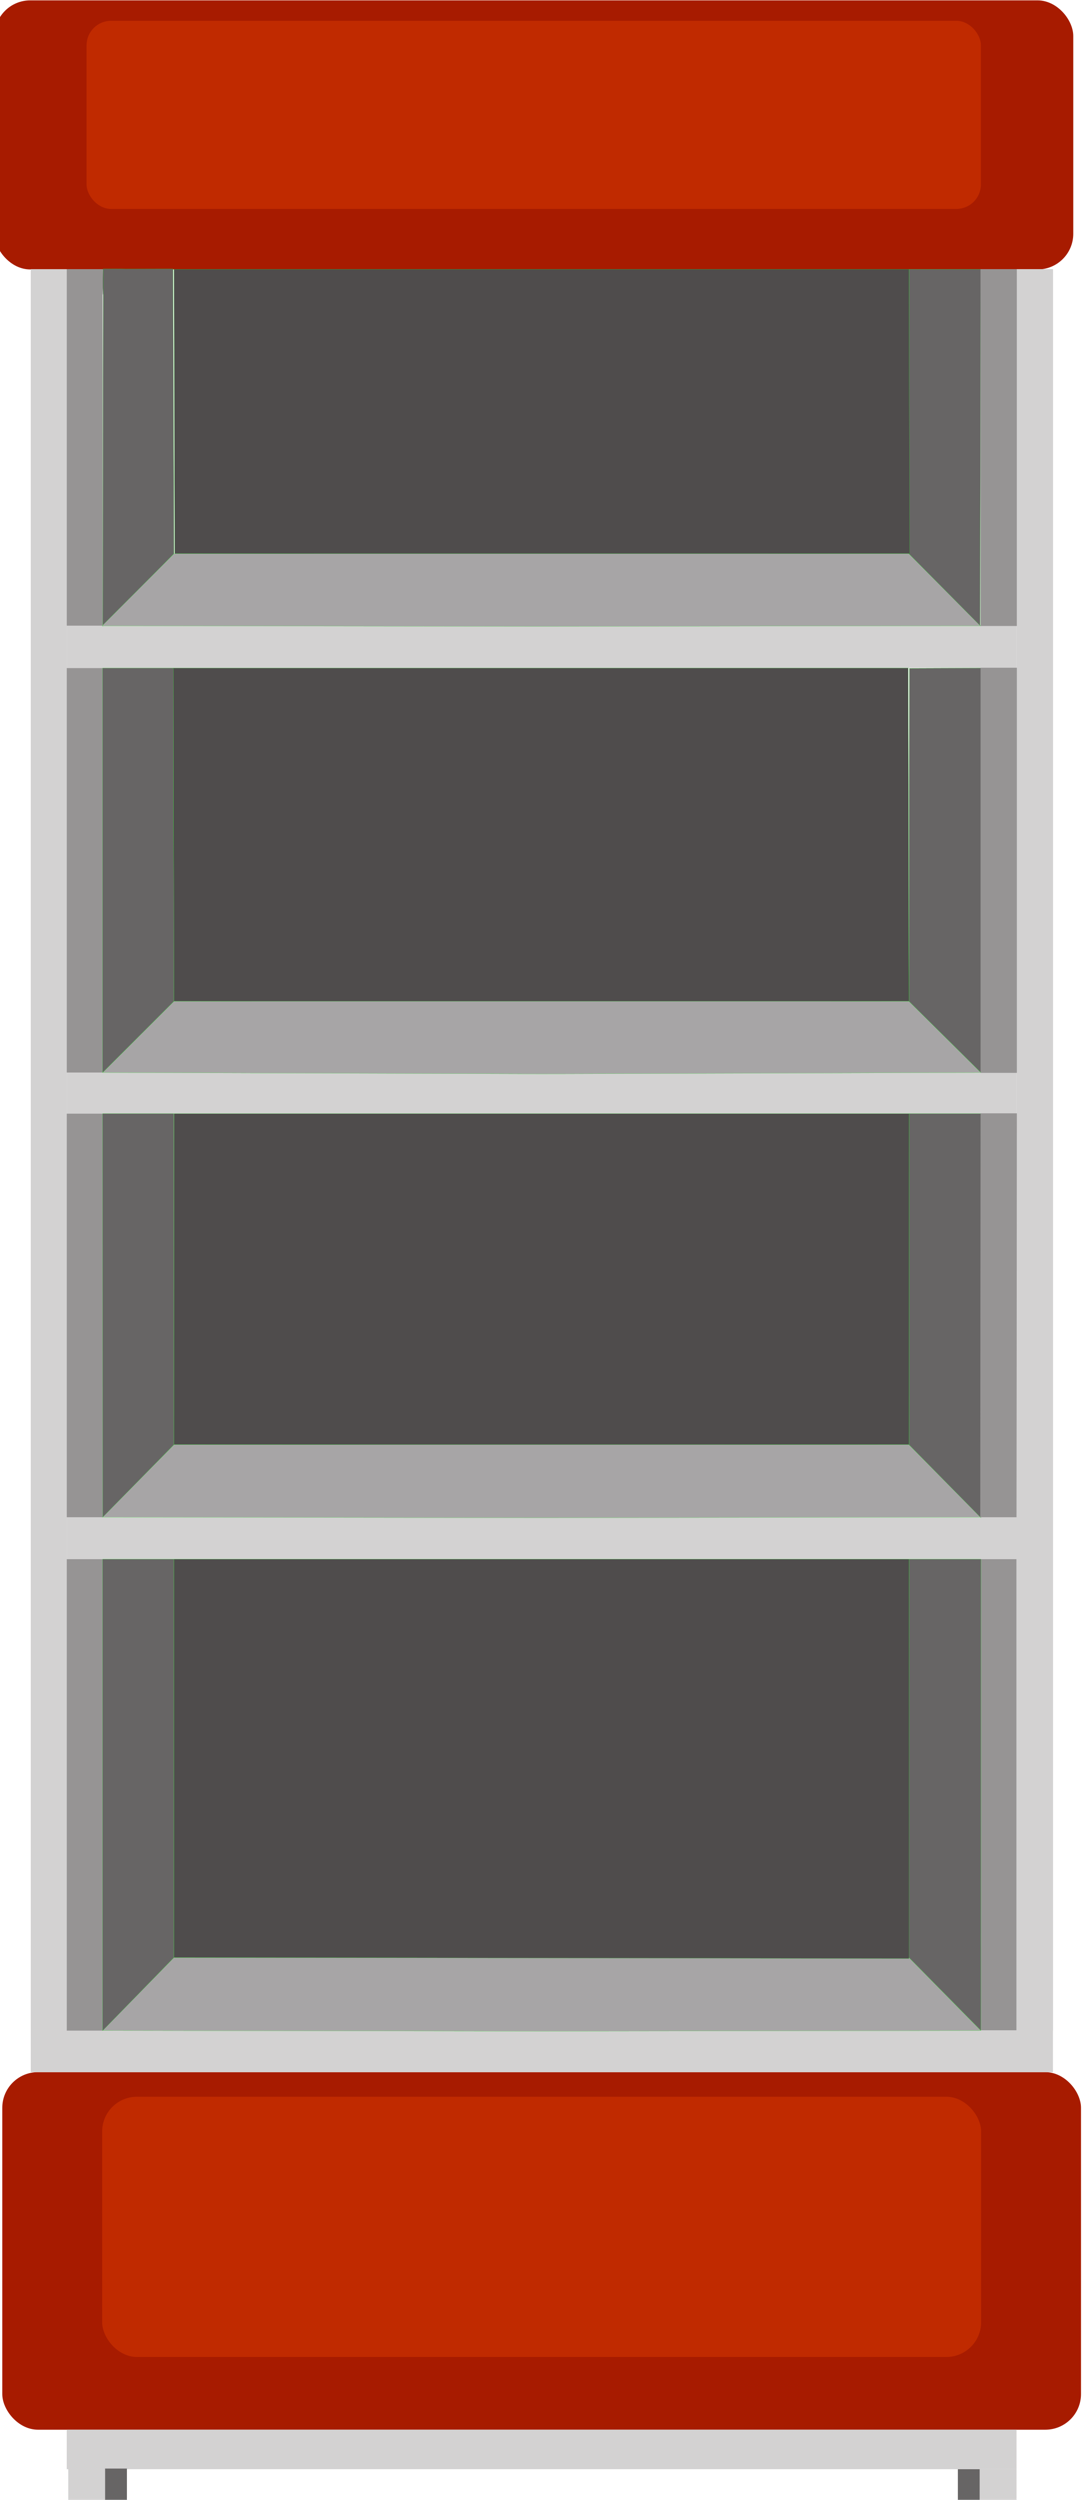 <?xml version="1.0" encoding="UTF-8" standalone="no"?>
<!-- Created with Inkscape (http://www.inkscape.org/) -->

<svg
   width="21.669mm"
   height="50mm"
   viewBox="0 0 21.669 50"
   version="1.1"
   id="svg303039"
   inkscape:version="1.2.1 (2ed6d7ae0b, 2022-08-22, custom)"
   sodipodi:docname="Merlin2525.Remix.Slim.Grocery.Shelf.svg"
   xmlns:inkscape="http://www.inkscape.org/namespaces/inkscape"
   xmlns:sodipodi="http://sodipodi.sourceforge.net/DTD/sodipodi-0.dtd"
   xmlns="http://www.w3.org/2000/svg"
   xmlns:svg="http://www.w3.org/2000/svg"
   xmlns:rdf="http://www.w3.org/1999/02/22-rdf-syntax-ns#"
   xmlns:cc="http://creativecommons.org/ns#"
   xmlns:dc="http://purl.org/dc/elements/1.1/">
  <title
     id="title303343">Merlin2525.Remix.Slim.Grocery.Shelf.svg</title>
  <sodipodi:namedview
     id="namedview303041"
     pagecolor="#505050"
     bordercolor="#ffffff"
     borderopacity="1"
     inkscape:showpageshadow="0"
     inkscape:pageopacity="0"
     inkscape:pagecheckerboard="1"
     inkscape:deskcolor="#505050"
     inkscape:document-units="mm"
     showgrid="false"
     inkscape:zoom="0.84096521"
     inkscape:cx="118.91098"
     inkscape:cy="140.90952"
     inkscape:window-width="1316"
     inkscape:window-height="704"
     inkscape:window-x="50"
     inkscape:window-y="1179"
     inkscape:window-maximized="1"
     inkscape:current-layer="layer1" />
  <defs
     id="defs303036" />
  <g
     inkscape:label="Layer 1"
     inkscape:groupmode="layer"
     id="layer1"
     transform="translate(-75,-72.697)">
    <g
       id="g100906"
       transform="matrix(0.023,0,0,0.023,109.113,70.414)">
      <rect
         style="fill:#a71b00;fill-opacity:1;stroke:none;stroke-width:0.101;stroke-linecap:round;stroke-linejoin:round;stop-color:#000000"
         id="rect100822"
         width="938.404"
         height="310.95"
         x="-1481.186"
         y="1901.239"
         ry="31.008" />
      <rect
         style="fill:#a71b00;fill-opacity:1;stroke:none;stroke-width:0.101;stroke-linecap:round;stroke-linejoin:round;stop-color:#000000"
         id="rect100824"
         width="938.404"
         height="233.979"
         x="-1487.911"
         y="99.588"
         ry="31.008" />
      <rect
         style="fill:#c02a00;fill-opacity:1;stroke:none;stroke-width:0.101;stroke-linecap:round;stroke-linejoin:round;stop-color:#000000"
         id="rect100826"
         width="778.014"
         height="163.6"
         x="-1407.875"
         y="117.35"
         ry="21.327" />
      <path
         class="st7"
         d="m -1393.5,333.339 c 7,0.1 13.9,-0.3 20.9,0.3 -7.5,6.4 -14.7,13.2 -20.8,21.1 -0.4,-7.1 -0.2,-14.3 -0.1,-21.4 z"
         id="path100828"
         style="fill:#676565;stroke:#676565;stroke-width:0.5" />
      <path
         class="st7"
         d="m -630.7,994.839 c 1,4.8 0.5,9.8 0.5,14.7 0,7.1 0,14.1 0.1,21.2 -5.2,-4.6 -9.7,-9.9 -14.9,-14.5 4.7,-7.2 9.5,-14.3 14.3,-21.4 z"
         id="path100830"
         style="fill:#676565;stroke:#676565;stroke-width:0.5" />
      <path
         class="st6"
         d="m -629.903,1455.139 h 31.036 v 410 h -31.036 z"
         id="path100832"
         sodipodi:nodetypes="ccccc"
         style="fill:#969494;stroke:#969494;stroke-width:0.5" />
      <rect
         style="fill:#d3d2d2;fill-opacity:1;stroke:none;stroke-width:0.165;stroke-linecap:round;stroke-linejoin:round;stop-color:#000000"
         id="rect100834"
         width="826.233"
         height="34.35"
         x="-1425.1"
         y="2212.189" />
      <rect
         style="fill:#d3d2d2;fill-opacity:1;stroke:none;stroke-width:0.101;stroke-linecap:round;stroke-linejoin:round;stop-color:#000000"
         id="rect100836"
         width="32.032"
         height="33.9"
         x="-630.899"
         y="2246.539" />
      <rect
         style="fill:#676565;fill-opacity:1;stroke:none;stroke-width:0.101;stroke-linecap:round;stroke-linejoin:round;stop-color:#000000"
         id="rect100838"
         width="19.001"
         height="33.9"
         x="-649.9"
         y="2246.539" />
      <rect
         style="fill:#d3d2d2;fill-opacity:1;stroke:none;stroke-width:0.101;stroke-linecap:round;stroke-linejoin:round;stop-color:#000000"
         id="rect100840"
         width="32.032"
         height="33.9"
         x="-1423.799"
         y="2245.988" />
      <rect
         style="fill:#676565;fill-opacity:1;stroke:none;stroke-width:0.101;stroke-linecap:round;stroke-linejoin:round;stop-color:#000000"
         id="rect100842"
         width="19.001"
         height="33.9"
         x="-1391.767"
         y="2245.987" />
      <rect
         style="fill:#d3d2d2;fill-opacity:1;stroke:none;stroke-width:0.224;stroke-linecap:round;stroke-linejoin:round;stop-color:#000000"
         id="rect100844"
         width="31.667"
         height="1531.8"
         x="-598.867"
         y="333.339" />
      <rect
         style="fill:#d3d2d2;fill-opacity:1;stroke:none;stroke-width:0.101;stroke-linecap:round;stroke-linejoin:round;stop-color:#000000"
         id="rect100846"
         width="826.233"
         height="36.806"
         x="-1425.1"
         y="643.382" />
      <rect
         style="fill:#d3d2d2;fill-opacity:1;stroke:none;stroke-width:0.101;stroke-linecap:round;stroke-linejoin:round;stop-color:#000000"
         id="rect100848"
         width="826.825"
         height="36.4"
         x="-1425.1"
         y="1418.739" />
      <rect
         style="fill:#d3d2d2;fill-opacity:1;stroke:none;stroke-width:0.102;stroke-linecap:round;stroke-linejoin:round;stop-color:#000000"
         id="rect100850"
         width="889.2"
         height="36.392"
         x="-1456.4"
         y="1864.839" />
      <rect
         style="fill:#d3d2d2;fill-opacity:1;stroke:none;stroke-width:0.118;stroke-linecap:round;stroke-linejoin:round;stop-color:#000000"
         id="rect100852"
         width="31.3"
         height="1531.8"
         x="-1456.4"
         y="333.339" />
      <rect
         style="fill:#969494;fill-opacity:1;stroke:none;stroke-width:0.101;stroke-linecap:round;stroke-linejoin:round;stop-color:#000000"
         id="rect100854"
         width="31.211"
         height="310.044"
         x="-1425.1"
         y="333.339" />
      <rect
         style="fill:#969494;fill-opacity:1;stroke:none;stroke-width:0.108;stroke-linecap:round;stroke-linejoin:round;stop-color:#000000"
         id="rect100856"
         width="31.211"
         height="351.801"
         x="-1425.1"
         y="680.189" />
      <rect
         style="fill:#d3d2d2;fill-opacity:1;stroke:none;stroke-width:0.101;stroke-linecap:round;stroke-linejoin:round;stop-color:#000000"
         id="rect100858"
         width="826.233"
         height="35.694"
         x="-1425.1"
         y="1031.989" />
      <path
         style="vector-effect:none;fill:#a7a5a6;fill-opacity:1;stroke:#00ff00;stroke-width:0.1;stroke-linecap:butt;stroke-linejoin:miter;stroke-miterlimit:4;stroke-dasharray:none;stroke-dashoffset:0;stroke-opacity:1"
         d="m -629.903,1865.139 -62.711,-63.72 -319.536,0.12 h -319.656 l -62.591,63.6 382.247,0.55 z"
         id="path100860"
         sodipodi:nodetypes="ccccccc" />
      <path
         style="vector-effect:none;fill:#a7a5a6;fill-opacity:1;stroke:#00ff00;stroke-width:0.1;stroke-linecap:butt;stroke-linejoin:miter;stroke-miterlimit:4;stroke-dasharray:none;stroke-dashoffset:0;stroke-opacity:1"
         d="m -629.903,1418.657 -62.591,-63.118 -319.656,-0.482 -319.656,0.482 -62.591,63.118 382.247,0.55 z"
         id="path100862"
         sodipodi:nodetypes="ccccccc" />
      <path
         style="vector-effect:none;fill:#a7a5a6;fill-opacity:1;stroke:#00ff00;stroke-width:0.1;stroke-linecap:butt;stroke-linejoin:miter;stroke-miterlimit:4;stroke-dasharray:none;stroke-dashoffset:0;stroke-opacity:1"
         d="m -629.903,1031.989 -62.591,-62.019 -319.656,-0.914 -319.656,0.913 -62.083,62.019 381.739,1.218 z"
         id="path100864"
         sodipodi:nodetypes="ccccccc" />
      <rect
         style="fill:#969494;fill-opacity:1;stroke:none;stroke-width:0.107;stroke-linecap:round;stroke-linejoin:round;stop-color:#000000"
         id="rect100866"
         width="31.211"
         height="351.056"
         x="-1425.1"
         y="1067.683" />
      <rect
         style="fill:#969494;fill-opacity:1;stroke:none;stroke-width:0.116;stroke-linecap:round;stroke-linejoin:round;stop-color:#000000"
         id="rect100868"
         width="31.211"
         height="410"
         x="-1425.1"
         y="1455.139" />
      <path
         style="vector-effect:none;fill:#676565;fill-opacity:1;stroke:#00ff00;stroke-width:0.1;stroke-linecap:butt;stroke-linejoin:miter;stroke-miterlimit:4;stroke-dasharray:none;stroke-dashoffset:0;stroke-opacity:1"
         d="m -1393.889,1865.139 62.083,-63.6 v -346.4 h -62.083 z"
         id="path100870" />
      <path
         style="vector-effect:none;fill:#676565;fill-opacity:1;stroke:#00ff00;stroke-width:0.1;stroke-linecap:butt;stroke-linejoin:miter;stroke-miterlimit:4;stroke-dasharray:none;stroke-dashoffset:0;stroke-opacity:1"
         d="m -1393.839,1418.616 62.033,-63.077 -0.173,-287.856 h -61.91 z"
         id="path100872"
         sodipodi:nodetypes="ccccc" />
      <path
         style="vector-effect:none;fill:#676565;fill-opacity:1;stroke:#00ff00;stroke-width:0.1;stroke-linecap:butt;stroke-linejoin:miter;stroke-miterlimit:4;stroke-dasharray:none;stroke-dashoffset:0;stroke-opacity:1"
         d="m -1393.889,1031.989 62.083,-62.019 -0.567,-289.781 -61.516,-2e-5 z"
         id="path100874"
         sodipodi:nodetypes="ccccc" />
      <path
         style="vector-effect:none;fill:#676565;fill-opacity:1;stroke:#00ff00;stroke-width:0.1;stroke-linecap:butt;stroke-linejoin:miter;stroke-miterlimit:4;stroke-dasharray:none;stroke-dashoffset:0;stroke-opacity:1"
         d="m -1393.839,643.89 62.033,-63.077 -0.796,-247.764 -60.798,0.19 z"
         id="path100876"
         sodipodi:nodetypes="ccccc" />
      <path
         style="vector-effect:none;fill:#a7a5a6;fill-opacity:1;stroke:#00ff00;stroke-width:0.1;stroke-linecap:butt;stroke-linejoin:miter;stroke-miterlimit:4;stroke-dasharray:none;stroke-dashoffset:0;stroke-opacity:1"
         d="m -629.903,643.499 -62.591,-62.686 -319.656,-0.914 -319.656,0.913 -62.591,62.686 382.247,0.55 z"
         id="path100878"
         sodipodi:nodetypes="ccccccc" />
      <path
         style="vector-effect:none;fill:#676565;fill-opacity:1;stroke:#00ff00;stroke-width:0.1;stroke-linecap:butt;stroke-linejoin:miter;stroke-miterlimit:4;stroke-dasharray:none;stroke-dashoffset:0;stroke-opacity:1"
         d="m -692.494,580.813 61.894,62.426 0.697,-309.9 h -62.591 z"
         id="path100880" />
      <path
         style="vector-effect:none;fill:#676565;fill-opacity:1;stroke:#00ff00;stroke-width:0.1;stroke-linecap:butt;stroke-linejoin:miter;stroke-miterlimit:4;stroke-dasharray:none;stroke-dashoffset:0;stroke-opacity:1"
         d="m -692.494,969.97 62.591,62.019 V 680.189 l -62.197,0.25 z"
         id="path100882"
         sodipodi:nodetypes="ccccc" />
      <path
         style="vector-effect:none;fill:#676565;fill-opacity:1;stroke:#00ff00;stroke-width:0.1;stroke-linecap:butt;stroke-linejoin:miter;stroke-miterlimit:4;stroke-dasharray:none;stroke-dashoffset:0;stroke-opacity:1"
         d="m -692.494,1355.539 62.661,63.598 -0.07,-351.454 h -62.591 z"
         id="path100884"
         sodipodi:nodetypes="ccccc" />
      <path
         style="vector-effect:none;fill:#676565;fill-opacity:1;stroke:#00ff00;stroke-width:0.1;stroke-linecap:butt;stroke-linejoin:miter;stroke-miterlimit:4;stroke-dasharray:none;stroke-dashoffset:0;stroke-opacity:1"
         d="m -692.614,1801.418 62.661,63.598 0.05,-409.878 h -62.591 z"
         id="path100886"
         sodipodi:nodetypes="ccccc" />
      <rect
         style="fill:#d3d2d2;fill-opacity:1;stroke:none;stroke-width:0.224;stroke-linecap:round;stroke-linejoin:round;stop-color:#000000"
         id="rect100888"
         width="31.667"
         height="1531.8"
         x="-598.867"
         y="333.339" />
      <path
         class="st6"
         d="m -629.903,1067.683 h 31.071 l -0.268,350.823 h -31.071 z"
         id="path100890"
         sodipodi:nodetypes="ccccc"
         style="fill:#969494;stroke:#969494;stroke-width:0.5" />
      <path
         class="st6"
         d="m -629.903,680.189 h 31.071 v 351.801 h -31.071 z"
         id="path100892"
         sodipodi:nodetypes="ccccc"
         style="fill:#969494;stroke:#969494;stroke-width:0.5" />
      <path
         class="st6"
         d="m -629.954,333.573 h 31.102 v 309.824 h -31.102 z"
         id="path100894"
         sodipodi:nodetypes="ccccc"
         style="fill:#969494;stroke:#969494;stroke-width:0.5" />
      <path
         style="vector-effect:none;fill:#4f4c4c;fill-opacity:1;stroke:#00ff00;stroke-width:0.1;stroke-linecap:butt;stroke-linejoin:miter;stroke-miterlimit:4;stroke-dasharray:none;stroke-dashoffset:0;stroke-opacity:1"
         d="m -1331.806,1455.139 h 639.312 v 347.314 l -639.312,-0.914 z"
         id="path100896" />
      <path
         style="vector-effect:none;fill:#4f4c4c;fill-opacity:1;stroke:#00ff00;stroke-width:0.1;stroke-linecap:butt;stroke-linejoin:miter;stroke-miterlimit:4;stroke-dasharray:none;stroke-dashoffset:0;stroke-opacity:1"
         d="m -1331.756,1067.733 h 639.312 l -0.05,287.806 h -639.312 z"
         id="path100898"
         sodipodi:nodetypes="ccccc" />
      <path
         style="vector-effect:none;fill:#4f4c4c;fill-opacity:1;stroke:#00ff00;stroke-width:0.1;stroke-linecap:butt;stroke-linejoin:miter;stroke-miterlimit:4;stroke-dasharray:none;stroke-dashoffset:0;stroke-opacity:1"
         d="m -1332.374,680.189 h 639.312 l 0.567,289.781 h -639.312 z"
         id="path100900"
         sodipodi:nodetypes="ccccc" />
      <path
         style="vector-effect:none;fill:#4f4c4c;fill-opacity:1;stroke:#00ff00;stroke-width:0.1;stroke-linecap:butt;stroke-linejoin:miter;stroke-miterlimit:4;stroke-dasharray:none;stroke-dashoffset:0;stroke-opacity:1"
         d="m -1331.806,333.339 h 639.312 l 0.617,247.424 h -639.312 z"
         id="path100902"
         sodipodi:nodetypes="ccccc" />
      <rect
         style="fill:#c02a00;fill-opacity:1;stroke:none;stroke-width:0.101;stroke-linecap:round;stroke-linejoin:round;stop-color:#000000"
         id="rect100904"
         width="764.614"
         height="226.301"
         x="-1394.29"
         y="1922.639"
         ry="30.225" />
    </g>
  </g>
</svg>
